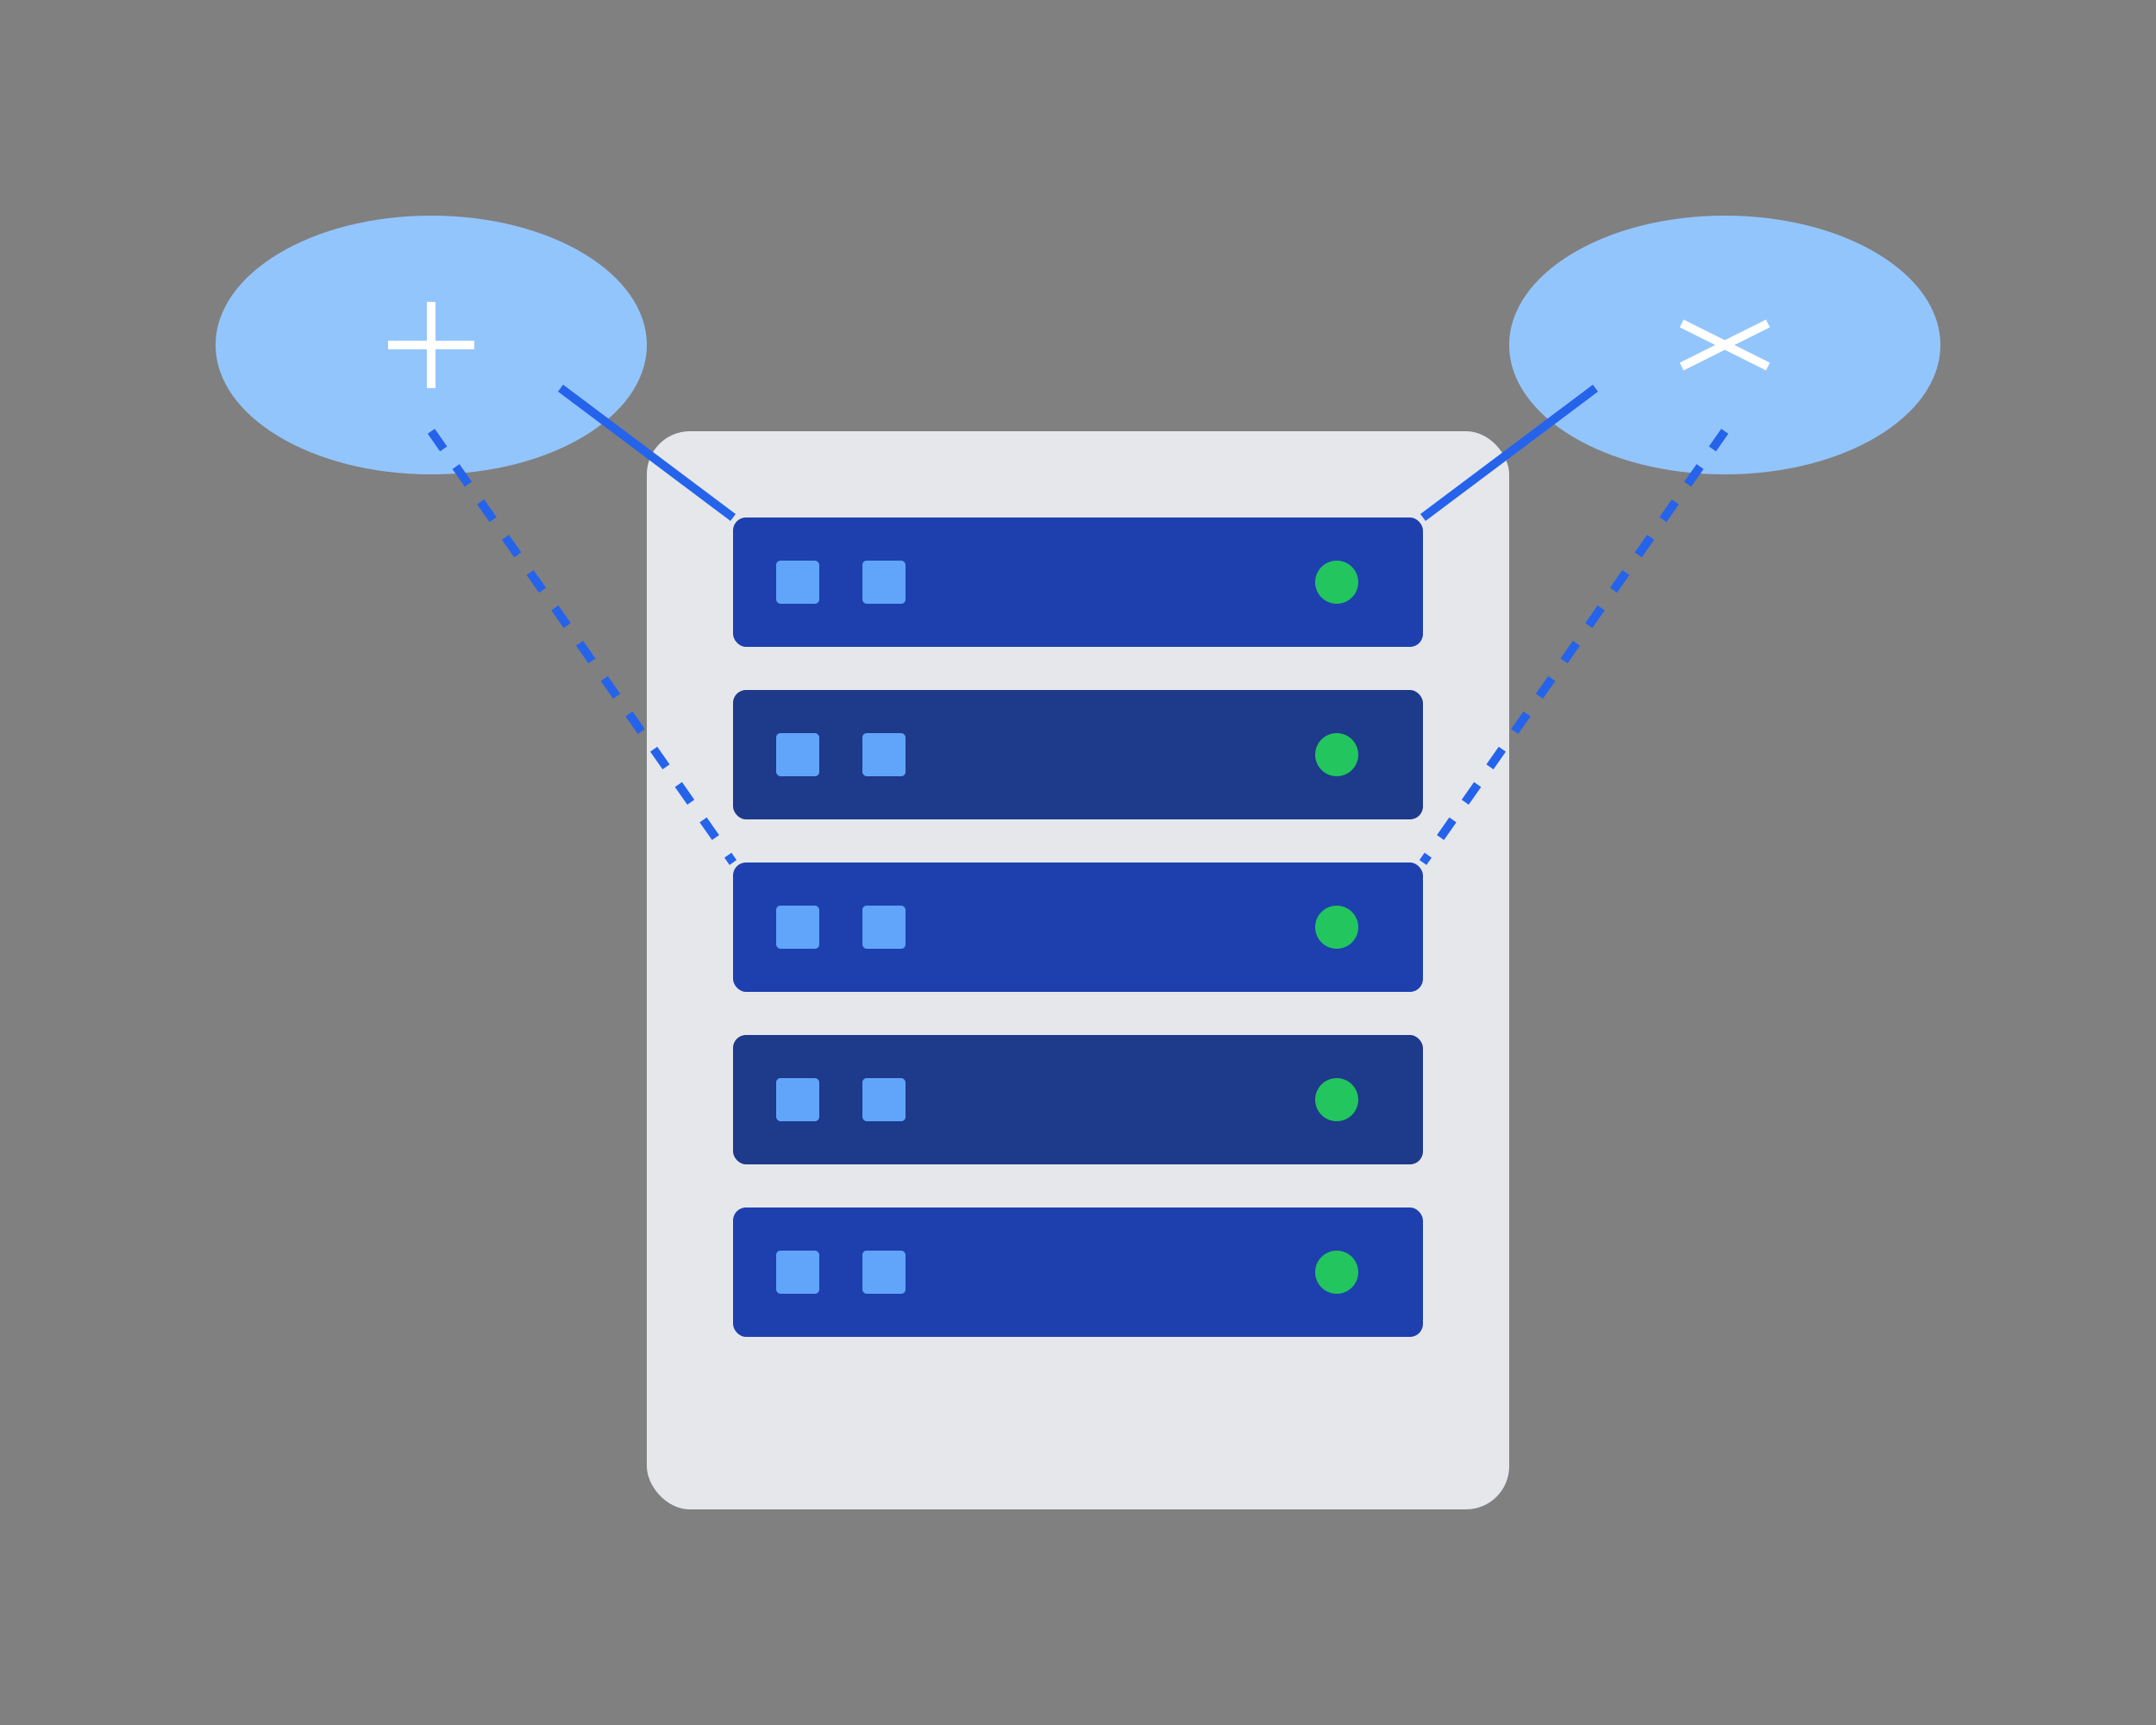 <svg width="500" height="400" viewBox="0 0 500 400" fill="none" xmlns="http://www.w3.org/2000/svg">
  <rect x="0" y="0" width="500" height="400" fill="#808080" stroke="none"/>
  <rect x="150" y="100" width="200" height="250" rx="10" fill="#E5E7EB"/>
  <rect x="170" y="120" width="160" height="30" rx="3" fill="#1E40AF"/>
  <rect x="180" y="130" width="10" height="10" rx="1" fill="#60A5FA"/>
  <rect x="200" y="130" width="10" height="10" rx="1" fill="#60A5FA"/>
  <circle cx="310" cy="135" r="5" fill="#22C55E"/>
  
  <rect x="170" y="160" width="160" height="30" rx="3" fill="#1E3A8A"/>
  <rect x="180" y="170" width="10" height="10" rx="1" fill="#60A5FA"/>
  <rect x="200" y="170" width="10" height="10" rx="1" fill="#60A5FA"/>
  <circle cx="310" cy="175" r="5" fill="#22C55E"/>
  
  <rect x="170" y="200" width="160" height="30" rx="3" fill="#1E40AF"/>
  <rect x="180" y="210" width="10" height="10" rx="1" fill="#60A5FA"/>
  <rect x="200" y="210" width="10" height="10" rx="1" fill="#60A5FA"/>
  <circle cx="310" cy="215" r="5" fill="#22C55E"/>
  
  <rect x="170" y="240" width="160" height="30" rx="3" fill="#1E3A8A"/>
  <rect x="180" y="250" width="10" height="10" rx="1" fill="#60A5FA"/>
  <rect x="200" y="250" width="10" height="10" rx="1" fill="#60A5FA"/>
  <circle cx="310" cy="255" r="5" fill="#22C55E"/>
  
  <rect x="170" y="280" width="160" height="30" rx="3" fill="#1E40AF"/>
  <rect x="180" y="290" width="10" height="10" rx="1" fill="#60A5FA"/>
  <rect x="200" y="290" width="10" height="10" rx="1" fill="#60A5FA"/>
  <circle cx="310" cy="295" r="5" fill="#22C55E"/>
  
  <!-- Cloud and connections -->
  <ellipse cx="100" cy="80" rx="50" ry="30" fill="#93C5FD"/>
  <ellipse cx="400" cy="80" rx="50" ry="30" fill="#93C5FD"/>
  
  <path d="M130 90 L170 120" stroke="#2563EB" stroke-width="2"/>
  <path d="M370 90 L330 120" stroke="#2563EB" stroke-width="2"/>
  
  <path d="M100 100 L170 200" stroke="#2563EB" stroke-width="2" stroke-dasharray="5,5"/>
  <path d="M400 100 L330 200" stroke="#2563EB" stroke-width="2" stroke-dasharray="5,5"/>
  
  <!-- Icons in clouds -->
  <path d="M90 80 L110 80 M100 70 L100 90" stroke="white" stroke-width="2"/>
  <path d="M390 75 L410 85 M390 85 L410 75" stroke="white" stroke-width="2"/>
</svg> 
